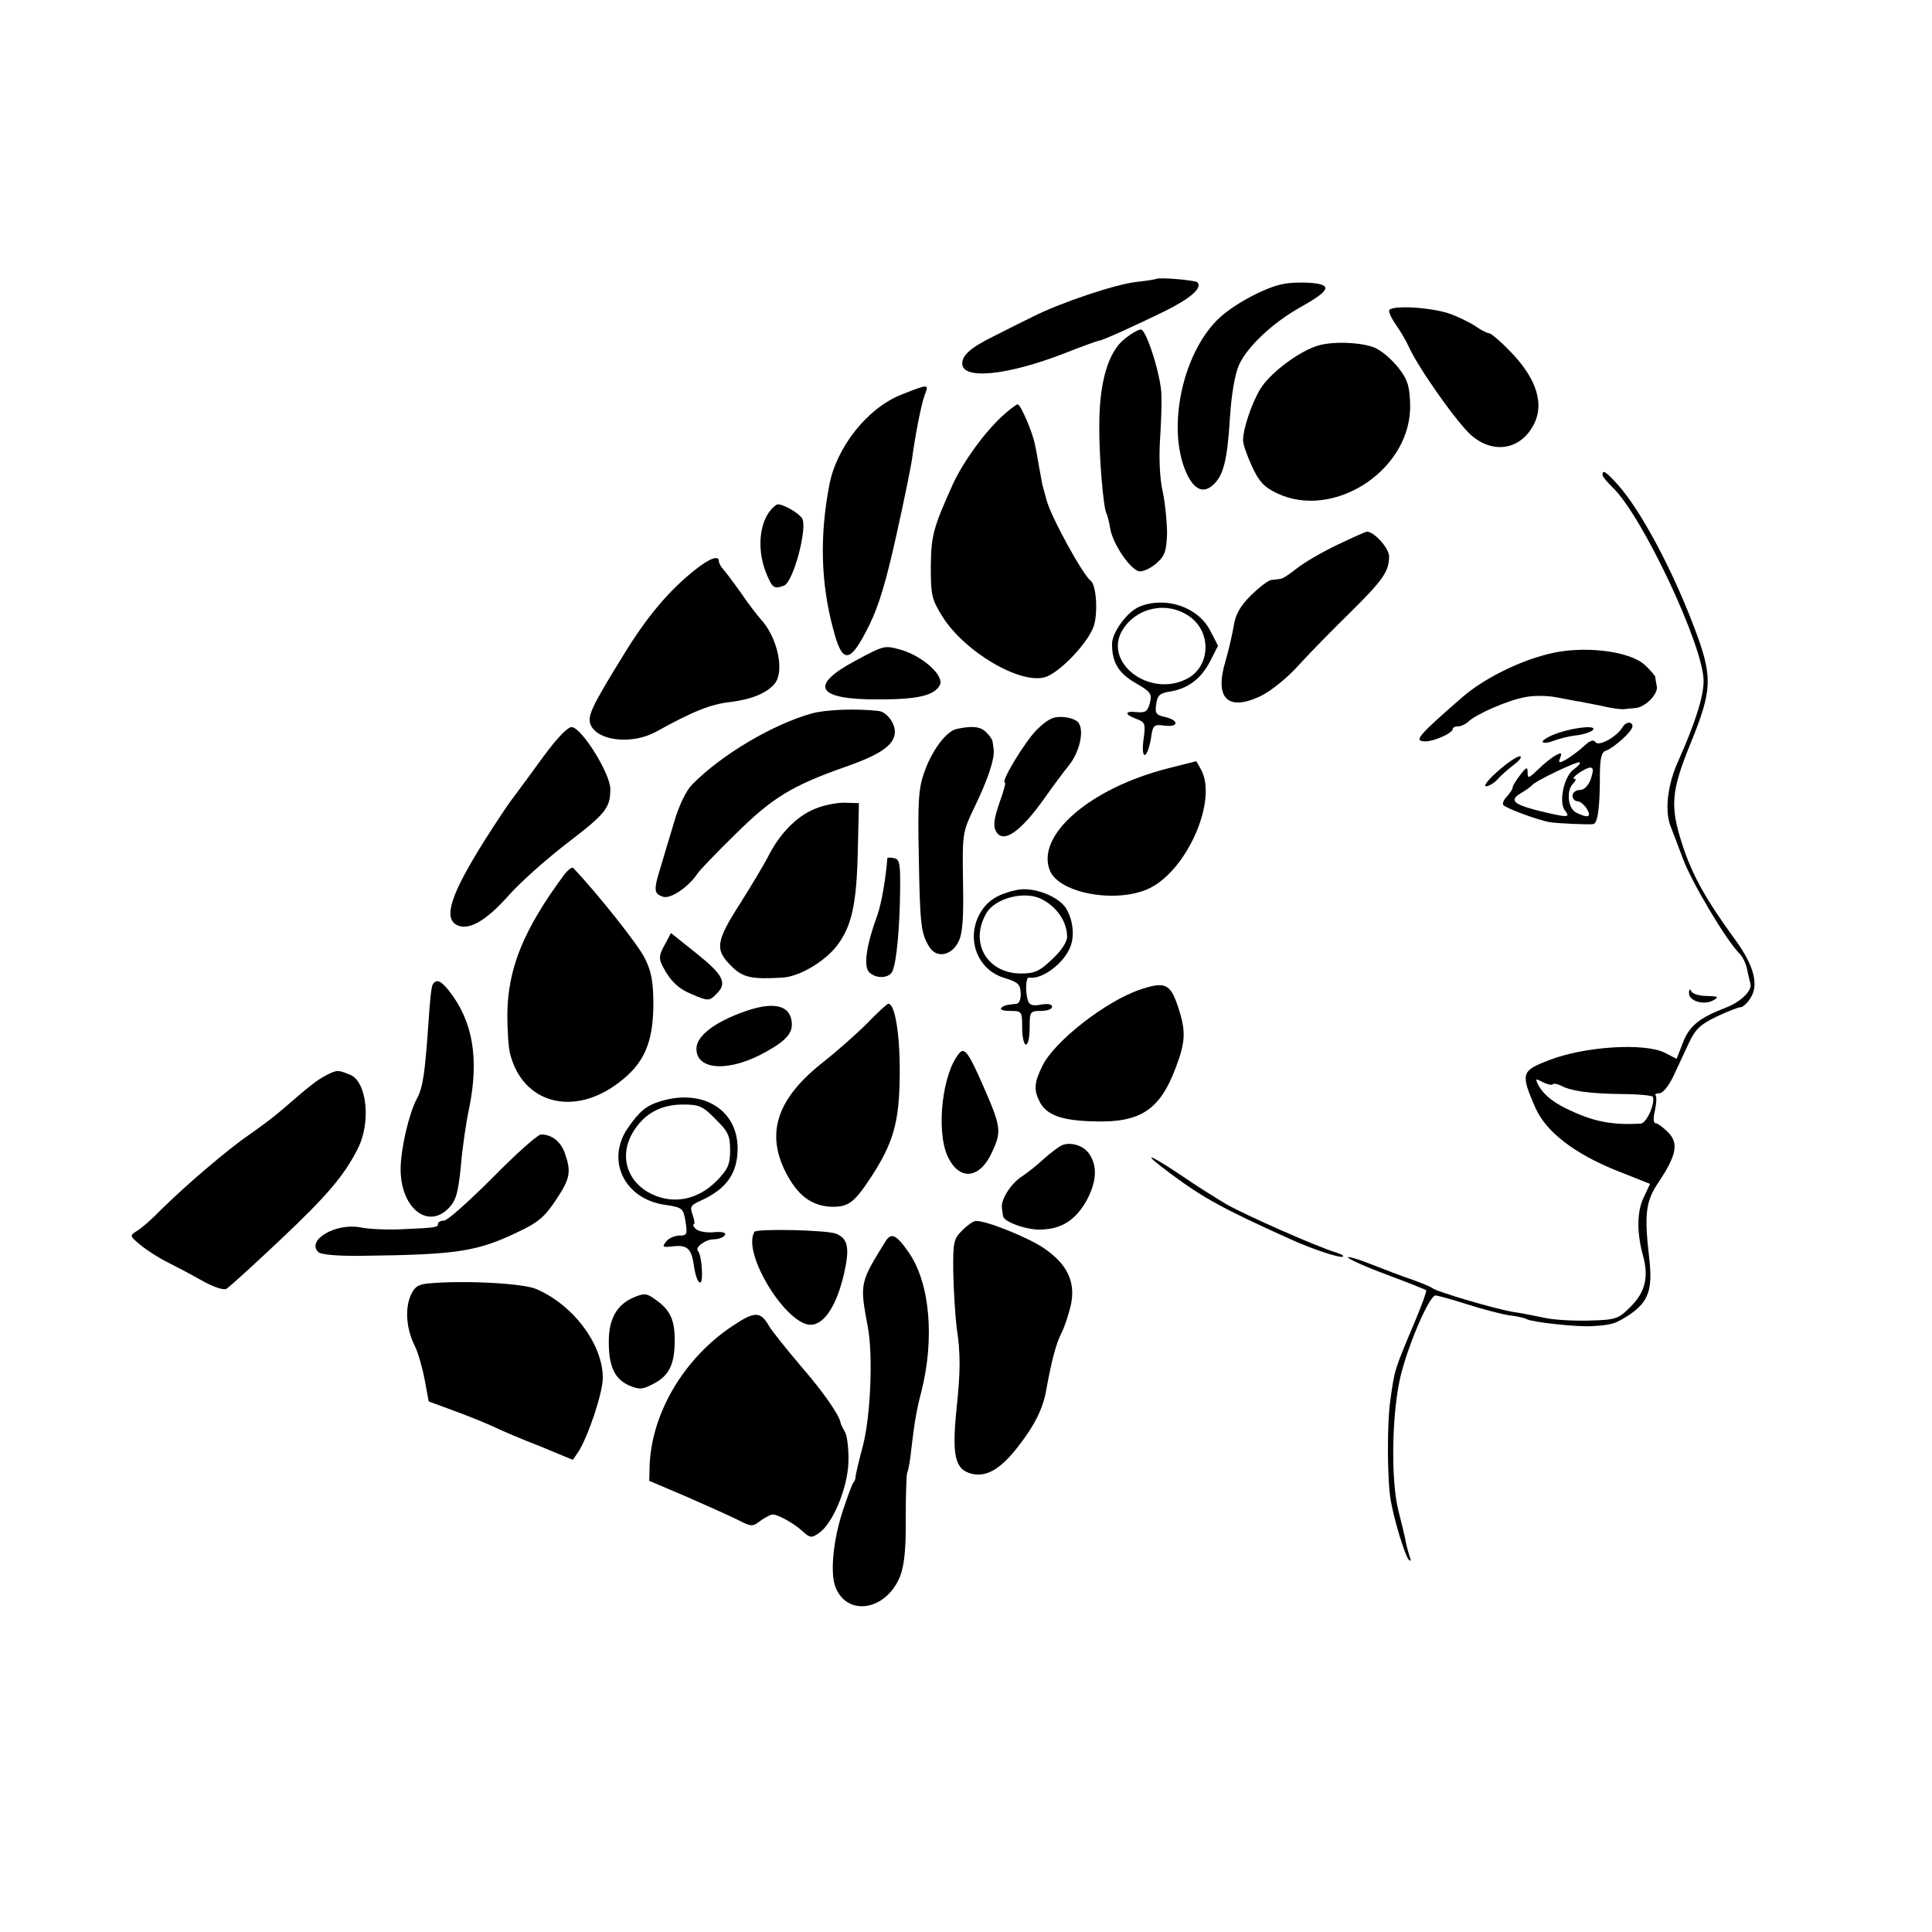 <?xml version="1.0" standalone="no"?>
<!DOCTYPE svg PUBLIC "-//W3C//DTD SVG 20010904//EN"
 "http://www.w3.org/TR/2001/REC-SVG-20010904/DTD/svg10.dtd">
<svg version="1.0" xmlns="http://www.w3.org/2000/svg"
 width="516pt" height="516pt" viewBox="0 0 516 516"
 preserveAspectRatio="xMidYMid meet">
<g transform="translate(0,516) scale(0.1,-0.1)"
fill="#000000" stroke="none">
<path d="M3088 4415 c-2 -1 -25 -5 -53 -8 -55 -6 -202 -55 -277 -93 -27 -13
-72 -36 -100 -50 -65 -32 -88 -52 -88 -75 0 -44 120 -32 272 27 48 19 90 34
93 34 8 0 92 38 174 78 71 35 103 63 89 78 -7 6 -104 14 -110 9z"/>
<path d="M3430 4402 c-45 -7 -129 -51 -171 -89 -96 -87 -142 -282 -95 -405 21
-54 48 -69 76 -43 28 25 38 67 45 180 4 62 13 115 24 140 22 49 90 113 165
155 82 46 86 61 19 65 -21 1 -49 0 -63 -3z"/>
<path d="M3710 4330 c0 -7 9 -25 20 -40 11 -16 26 -41 33 -57 26 -57 129 -203
167 -236 57 -49 127 -39 163 23 34 57 13 128 -61 203 -25 26 -50 47 -55 47 -5
0 -21 8 -35 18 -15 10 -45 25 -67 33 -51 19 -165 25 -165 9z"/>
<path d="M3004 4255 c-44 -34 -68 -116 -68 -230 -1 -84 11 -222 19 -236 2 -3
7 -21 10 -40 7 -42 54 -111 78 -115 10 -1 30 8 45 21 23 20 27 32 29 79 0 31
-5 81 -11 110 -8 33 -11 88 -8 138 3 46 5 100 4 121 0 50 -40 177 -55 177 -7
0 -26 -11 -43 -25z"/>
<path d="M3520 4237 c-50 -15 -128 -73 -154 -116 -23 -38 -46 -106 -46 -137 0
-11 11 -42 24 -70 19 -41 32 -55 68 -72 147 -69 346 56 354 222 1 28 -2 61 -8
75 -12 34 -57 80 -88 93 -36 14 -109 17 -150 5z"/>
<path d="M2405 4105 c-89 -36 -171 -140 -190 -240 -26 -136 -23 -261 10 -384
25 -97 45 -95 97 10 26 53 46 121 73 244 21 94 39 184 41 200 8 61 25 148 34
171 12 29 10 29 -65 -1z"/>
<path d="M2676 4048 c-50 -47 -103 -121 -131 -181 -53 -118 -58 -137 -59 -220
0 -75 2 -87 30 -132 59 -96 211 -185 277 -163 40 14 113 92 128 135 12 36 7
111 -8 122 -20 14 -107 172 -118 216 -5 17 -9 35 -11 40 -1 6 -5 27 -9 49 -4
21 -8 48 -11 59 -6 32 -38 107 -46 107 -4 0 -23 -15 -42 -32z"/>
<path d="M4280 3892 c0 -5 12 -19 26 -33 78 -72 244 -424 244 -518 0 -42 -23
-113 -67 -212 -30 -65 -38 -137 -20 -179 3 -8 18 -46 32 -84 23 -62 116 -219
152 -254 7 -7 16 -25 19 -40 3 -15 7 -32 9 -39 6 -18 -26 -49 -65 -64 -71 -27
-98 -49 -115 -93 l-17 -44 -31 16 c-55 28 -218 17 -311 -20 -73 -28 -75 -35
-36 -125 28 -65 104 -124 219 -170 l88 -35 -17 -36 c-18 -37 -19 -93 -2 -155
16 -57 6 -98 -32 -136 -34 -34 -39 -36 -113 -38 -43 -1 -97 2 -121 8 -23 5
-59 12 -80 15 -44 7 -203 53 -217 64 -5 4 -30 14 -55 23 -25 8 -73 27 -107 40
-35 14 -63 22 -63 19 0 -4 46 -25 103 -46 56 -21 104 -40 106 -42 2 -2 -11
-38 -29 -81 -57 -135 -55 -131 -66 -208 -10 -63 -9 -217 0 -270 9 -54 38 -148
48 -160 6 -6 7 -4 4 5 -3 8 -8 26 -11 40 -2 14 -12 52 -20 85 -21 82 -18 266
7 365 22 86 76 210 92 210 6 0 45 -11 86 -24 41 -13 91 -26 111 -29 20 -2 41
-7 46 -10 13 -8 130 -21 173 -19 54 3 65 6 104 32 49 34 60 66 51 148 -14 120
-10 153 25 205 48 72 54 104 25 133 -13 13 -28 24 -33 24 -6 0 -7 14 -2 34 4
19 5 37 2 40 -3 4 2 6 10 6 9 0 25 20 37 45 12 25 30 65 42 90 17 36 30 49 74
70 30 14 58 25 64 25 6 0 18 11 26 24 23 35 10 86 -39 154 -80 109 -117 176
-143 257 -33 102 -30 141 22 269 60 147 60 180 7 318 -59 154 -140 304 -199
371 -33 37 -43 44 -43 29z m-133 -1628 c3 3 13 1 23 -4 26 -14 76 -21 162 -22
43 0 80 -4 82 -7 8 -16 -16 -71 -32 -72 -71 -4 -119 4 -179 31 -51 22 -79 44
-95 73 -8 17 -7 17 12 7 12 -6 24 -9 27 -6z"/>
<path d="M2074 3812 c-44 -30 -56 -111 -28 -182 17 -41 21 -44 48 -34 25 9 64
157 48 180 -13 18 -59 42 -68 36z"/>
<path d="M3572 3705 c-40 -19 -88 -47 -107 -62 -19 -15 -39 -29 -45 -29 -5 -1
-16 -2 -24 -3 -8 0 -32 -19 -54 -40 -30 -30 -42 -51 -47 -83 -4 -24 -14 -66
-22 -94 -30 -99 6 -135 94 -93 27 13 72 49 103 84 30 33 92 96 137 140 86 85
103 109 103 149 0 22 -40 66 -59 66 -4 0 -39 -16 -79 -35z"/>
<path d="M1855 3637 c-69 -55 -127 -124 -189 -225 -90 -146 -99 -167 -87 -191
22 -41 111 -49 172 -16 101 56 147 74 199 80 58 7 98 24 119 49 27 33 8 123
-37 172 -10 11 -33 41 -52 69 -19 27 -41 56 -47 63 -7 7 -13 18 -13 23 0 17
-25 8 -65 -24z"/>
<path d="M3044 3540 c-33 -13 -74 -69 -74 -100 0 -49 17 -78 64 -105 40 -23
43 -28 37 -53 -6 -22 -12 -26 -34 -24 -34 4 -35 -6 -2 -18 24 -9 25 -13 19
-56 -7 -56 10 -53 20 4 5 36 8 38 36 34 38 -5 40 14 2 23 -24 5 -28 10 -24 34
3 24 10 30 37 34 48 8 83 34 107 81 12 23 21 41 21 41 0 0 -9 19 -21 41 -32
63 -119 92 -188 64z m135 -28 c58 -43 53 -133 -9 -165 -101 -52 -226 45 -171
132 39 61 122 76 180 33z"/>
<path d="M2284 3395 c-125 -67 -103 -104 64 -103 102 0 147 10 162 38 13 24
-43 76 -102 94 -46 13 -46 13 -124 -29z"/>
<path d="M4134 3413 c-80 -20 -171 -66 -226 -113 -123 -107 -134 -120 -100
-120 22 0 72 22 72 33 0 4 6 7 14 7 8 0 21 6 28 13 21 20 106 57 151 65 23 5
60 4 82 0 22 -4 51 -10 65 -12 14 -3 43 -8 65 -13 22 -5 46 -8 53 -7 6 1 20 2
30 3 26 2 61 37 57 58 -2 10 -4 21 -4 25 -1 4 -13 18 -28 32 -41 38 -168 53
-259 29z"/>
<path d="M2170 3255 c-103 -28 -243 -110 -322 -191 -15 -15 -35 -56 -47 -98
-12 -39 -28 -93 -36 -120 -20 -64 -19 -73 6 -81 20 -7 69 27 92 62 4 7 49 54
100 104 100 99 151 130 295 181 95 33 132 59 132 94 0 24 -23 53 -43 55 -58 7
-140 4 -177 -6z"/>
<path d="M2769 3211 c-31 -31 -98 -141 -85 -141 3 0 -4 -25 -15 -55 -14 -41
-17 -61 -9 -75 19 -35 66 -2 131 90 21 30 50 69 64 86 28 35 41 91 26 113 -5
8 -24 15 -42 16 -26 2 -41 -6 -70 -34z"/>
<path d="M4333 3217 c-15 -25 -64 -52 -72 -39 -5 8 -15 4 -32 -12 -14 -13 -35
-28 -47 -35 -18 -10 -21 -9 -15 5 5 14 3 15 -13 6 -11 -6 -32 -23 -47 -38 -24
-23 -27 -24 -27 -8 0 17 -3 16 -20 -6 -11 -14 -20 -29 -20 -33 0 -5 -7 -15
-15 -24 -8 -8 -13 -18 -10 -23 5 -8 94 -41 125 -46 18 -3 102 -7 115 -5 12 1
18 43 18 128 0 48 4 64 16 68 22 8 71 52 71 65 0 14 -18 13 -27 -3z m-130
-112 c-26 -18 -41 -89 -23 -110 16 -20 6 -19 -76 1 -65 17 -74 28 -38 48 10 6
21 14 25 18 8 12 123 66 128 62 3 -3 -5 -11 -16 -19z m46 -25 c-7 -19 -18 -30
-30 -30 -10 0 -19 -7 -19 -15 0 -8 6 -15 13 -15 7 0 18 -9 25 -20 14 -23 3
-26 -29 -10 -22 12 -26 59 -7 78 7 7 8 12 3 12 -13 0 28 29 42 30 9 0 9 -8 2
-30z"/>
<path d="M1454 3143 c-31 -43 -69 -94 -83 -113 -15 -19 -49 -71 -77 -115 -89
-142 -110 -205 -75 -225 32 -17 79 10 141 80 30 34 99 95 152 136 107 82 118
96 118 147 0 40 -74 160 -102 165 -10 2 -36 -24 -74 -75z"/>
<path d="M2555 3213 c-28 -6 -66 -57 -87 -117 -15 -43 -17 -79 -14 -226 3
-182 6 -203 28 -239 19 -31 59 -24 78 14 11 22 14 63 12 161 -2 131 -1 132 32
201 34 70 53 127 50 151 -1 6 -2 16 -3 21 0 5 -8 17 -17 25 -15 16 -38 18 -79
9z"/>
<path d="M4163 3203 c-24 -8 -43 -19 -43 -24 0 -4 12 -4 28 2 15 6 43 13 62
15 19 2 39 9 44 14 13 13 -42 9 -91 -7z"/>
<path d="M4000 3100 c-25 -22 -39 -40 -31 -40 7 0 21 8 30 18 9 10 29 28 45
40 16 12 22 22 15 22 -8 0 -34 -18 -59 -40z"/>
<path d="M3120 3108 c-209 -53 -354 -179 -316 -273 25 -62 181 -89 267 -47
102 51 182 238 136 318 l-12 21 -75 -19z"/>
<path d="M2185 3003 c-50 -17 -98 -63 -130 -124 -13 -26 -48 -84 -77 -130 -66
-103 -69 -124 -27 -167 32 -33 55 -38 139 -33 46 3 113 43 146 86 39 52 52
111 55 252 l3 128 -35 1 c-19 1 -52 -5 -74 -13z"/>
<path d="M2370 2868 c-5 -60 -16 -122 -27 -153 -28 -76 -37 -133 -23 -150 17
-20 56 -19 64 2 11 26 19 119 20 213 1 73 -1 85 -16 88 -10 2 -18 2 -18 0z"/>
<path d="M1507 2824 c-109 -147 -151 -251 -152 -374 0 -41 3 -88 7 -103 33
-134 169 -171 290 -79 68 51 92 106 93 207 0 63 -5 90 -23 126 -17 35 -124
170 -191 241 -3 3 -14 -5 -24 -18z"/>
<path d="M2715 2783 c-47 -10 -76 -27 -95 -58 -42 -68 -12 -155 63 -177 36
-11 42 -17 43 -40 1 -17 -4 -29 -12 -29 -28 -3 -32 -4 -40 -11 -4 -5 7 -8 24
-8 31 0 32 -1 32 -45 0 -25 5 -45 10 -45 6 0 10 20 10 45 0 43 1 45 30 45 17
0 30 5 30 11 0 7 -11 9 -29 6 -21 -4 -31 -2 -35 9 -8 22 -7 64 2 63 35 -6 94
38 111 83 11 28 7 69 -10 99 -18 34 -89 62 -134 52z m68 -25 c41 -21 67 -61
67 -100 0 -14 -16 -38 -40 -60 -33 -32 -47 -38 -83 -38 -91 0 -139 83 -92 162
24 40 104 60 148 36z"/>
<path d="M1775 2636 c-15 -27 -16 -36 -5 -57 20 -39 42 -60 79 -75 42 -18 46
-18 65 2 29 28 18 50 -53 107 l-69 55 -17 -32z"/>
<path d="M1156 2531 c-4 -5 -8 -47 -11 -93 -10 -145 -15 -182 -32 -213 -21
-40 -43 -134 -43 -188 0 -103 73 -162 129 -103 19 20 25 41 32 113 4 48 14
117 22 153 27 133 10 233 -54 314 -21 27 -34 32 -43 17z"/>
<path d="M3045 2517 c-92 -31 -230 -139 -261 -204 -22 -44 -23 -64 -8 -94 18
-37 59 -52 146 -54 124 -4 176 31 218 143 27 71 28 99 5 167 -20 58 -34 64
-100 42z"/>
<path d="M4511 2508 c-1 -22 41 -34 66 -19 15 9 12 10 -19 11 -20 0 -39 6 -41
13 -3 7 -6 5 -6 -5z"/>
<path d="M1990 2459 c-82 -29 -130 -66 -130 -100 0 -59 90 -63 188 -7 55 31
71 51 66 82 -6 42 -50 51 -124 25z"/>
<path d="M2315 2426 c-28 -28 -79 -73 -113 -100 -125 -97 -157 -189 -105 -294
32 -64 69 -92 122 -95 46 -1 61 9 106 77 61 93 77 148 78 276 1 107 -13 192
-31 189 -4 -1 -30 -25 -57 -53z"/>
<path d="M2562 2347 c-45 -53 -62 -204 -32 -273 31 -70 88 -64 121 12 24 52
22 66 -23 169 -41 94 -52 109 -66 92z"/>
<path d="M869 2287 c-24 -13 -42 -27 -118 -93 -20 -17 -58 -46 -86 -65 -54
-37 -164 -130 -236 -201 -24 -25 -53 -50 -64 -56 -19 -12 -19 -13 10 -37 17
-14 48 -34 70 -45 22 -11 64 -33 94 -50 30 -17 59 -27 66 -22 7 4 72 63 145
132 124 117 169 170 205 241 37 71 25 182 -21 199 -32 13 -34 13 -65 -3z"/>
<path d="M1765 2219 c-40 -12 -57 -27 -89 -73 -58 -86 -8 -189 101 -204 46 -7
48 -9 54 -45 5 -33 4 -37 -16 -37 -13 0 -29 -7 -36 -16 -11 -14 -10 -16 16
-13 42 5 52 -5 59 -56 4 -25 11 -43 17 -40 8 5 3 74 -7 84 -9 9 20 31 42 31
12 0 26 5 30 11 4 7 -6 10 -30 8 -19 -2 -41 2 -48 9 -6 6 -9 12 -5 12 3 0 2
11 -3 25 -8 22 -6 26 23 39 68 31 97 73 97 139 0 103 -93 160 -205 126z m146
-48 c34 -33 39 -45 39 -83 0 -38 -6 -51 -35 -81 -54 -55 -124 -66 -186 -30
-58 35 -74 101 -38 160 30 49 74 73 133 73 43 0 53 -4 87 -39z"/>
<path d="M1316 2015 c-63 -63 -121 -115 -130 -115 -9 0 -16 -4 -16 -8 0 -10
-4 -11 -95 -15 -38 -2 -89 0 -113 5 -66 12 -144 -34 -112 -66 7 -7 53 -11 118
-10 251 3 306 11 414 63 54 25 73 41 102 85 39 58 42 76 25 125 -11 32 -35 51
-64 51 -9 0 -67 -52 -129 -115z"/>
<path d="M2838 2102 c-10 -4 -32 -21 -50 -37 -18 -17 -45 -38 -60 -48 -28 -18
-56 -62 -52 -84 1 -7 2 -17 3 -21 2 -16 66 -38 102 -36 55 2 90 25 119 74 30
53 32 98 7 131 -15 20 -47 29 -69 21z"/>
<path d="M3127 2025 c86 -64 140 -94 318 -174 56 -26 137 -53 142 -47 3 2 -6
7 -19 11 -48 14 -245 101 -293 129 -27 16 -83 51 -122 78 -91 61 -106 62 -26
3z"/>
<path d="M2570 1874 c-23 -23 -25 -31 -24 -112 1 -48 5 -114 9 -147 11 -73 10
-118 0 -215 -13 -127 -5 -165 40 -176 39 -10 77 12 123 71 46 59 68 103 77
156 13 73 26 122 40 149 8 15 19 49 25 74 13 61 -8 108 -70 151 -41 29 -158
76 -184 74 -6 0 -22 -11 -36 -25z"/>
<path d="M2015 1870 c-35 -57 89 -256 154 -248 35 4 66 54 85 135 16 70 11 95
-21 108 -25 10 -212 14 -218 5z"/>
<path d="M2364 1843 c-68 -110 -68 -111 -46 -228 14 -77 7 -237 -13 -315 -11
-41 -20 -79 -20 -85 0 -5 -3 -12 -6 -15 -3 -3 -15 -36 -28 -75 -26 -79 -34
-165 -20 -203 31 -81 136 -64 173 28 11 29 16 72 15 155 0 63 2 118 4 122 3 5
8 33 11 63 8 68 14 105 26 150 37 144 24 293 -33 375 -34 49 -47 54 -63 28z"/>
<path d="M1142 1732 c-27 -3 -36 -10 -46 -34 -15 -36 -10 -90 12 -133 8 -16
20 -57 26 -89 l11 -59 65 -24 c36 -13 83 -32 105 -42 22 -11 79 -35 128 -54
l87 -36 15 22 c26 41 65 157 65 197 0 89 -78 194 -177 237 -36 16 -198 24
-291 15z"/>
<path d="M1693 1695 c-46 -19 -68 -59 -67 -121 0 -65 17 -99 56 -115 26 -11
35 -10 65 6 41 22 55 52 55 116 0 54 -12 80 -50 107 -24 18 -31 19 -59 7z"/>
<path d="M1957 1619 c-130 -86 -217 -233 -222 -374 l-1 -40 101 -43 c55 -24
117 -52 137 -62 35 -18 38 -18 60 -1 13 9 28 17 33 16 15 -1 58 -25 80 -46 19
-17 23 -17 43 -3 37 26 76 121 78 189 1 33 -3 69 -9 80 -6 11 -12 22 -12 25
-3 20 -45 81 -104 149 -38 45 -78 94 -88 111 -22 38 -38 38 -96 -1z"/>
</g>
</svg>
